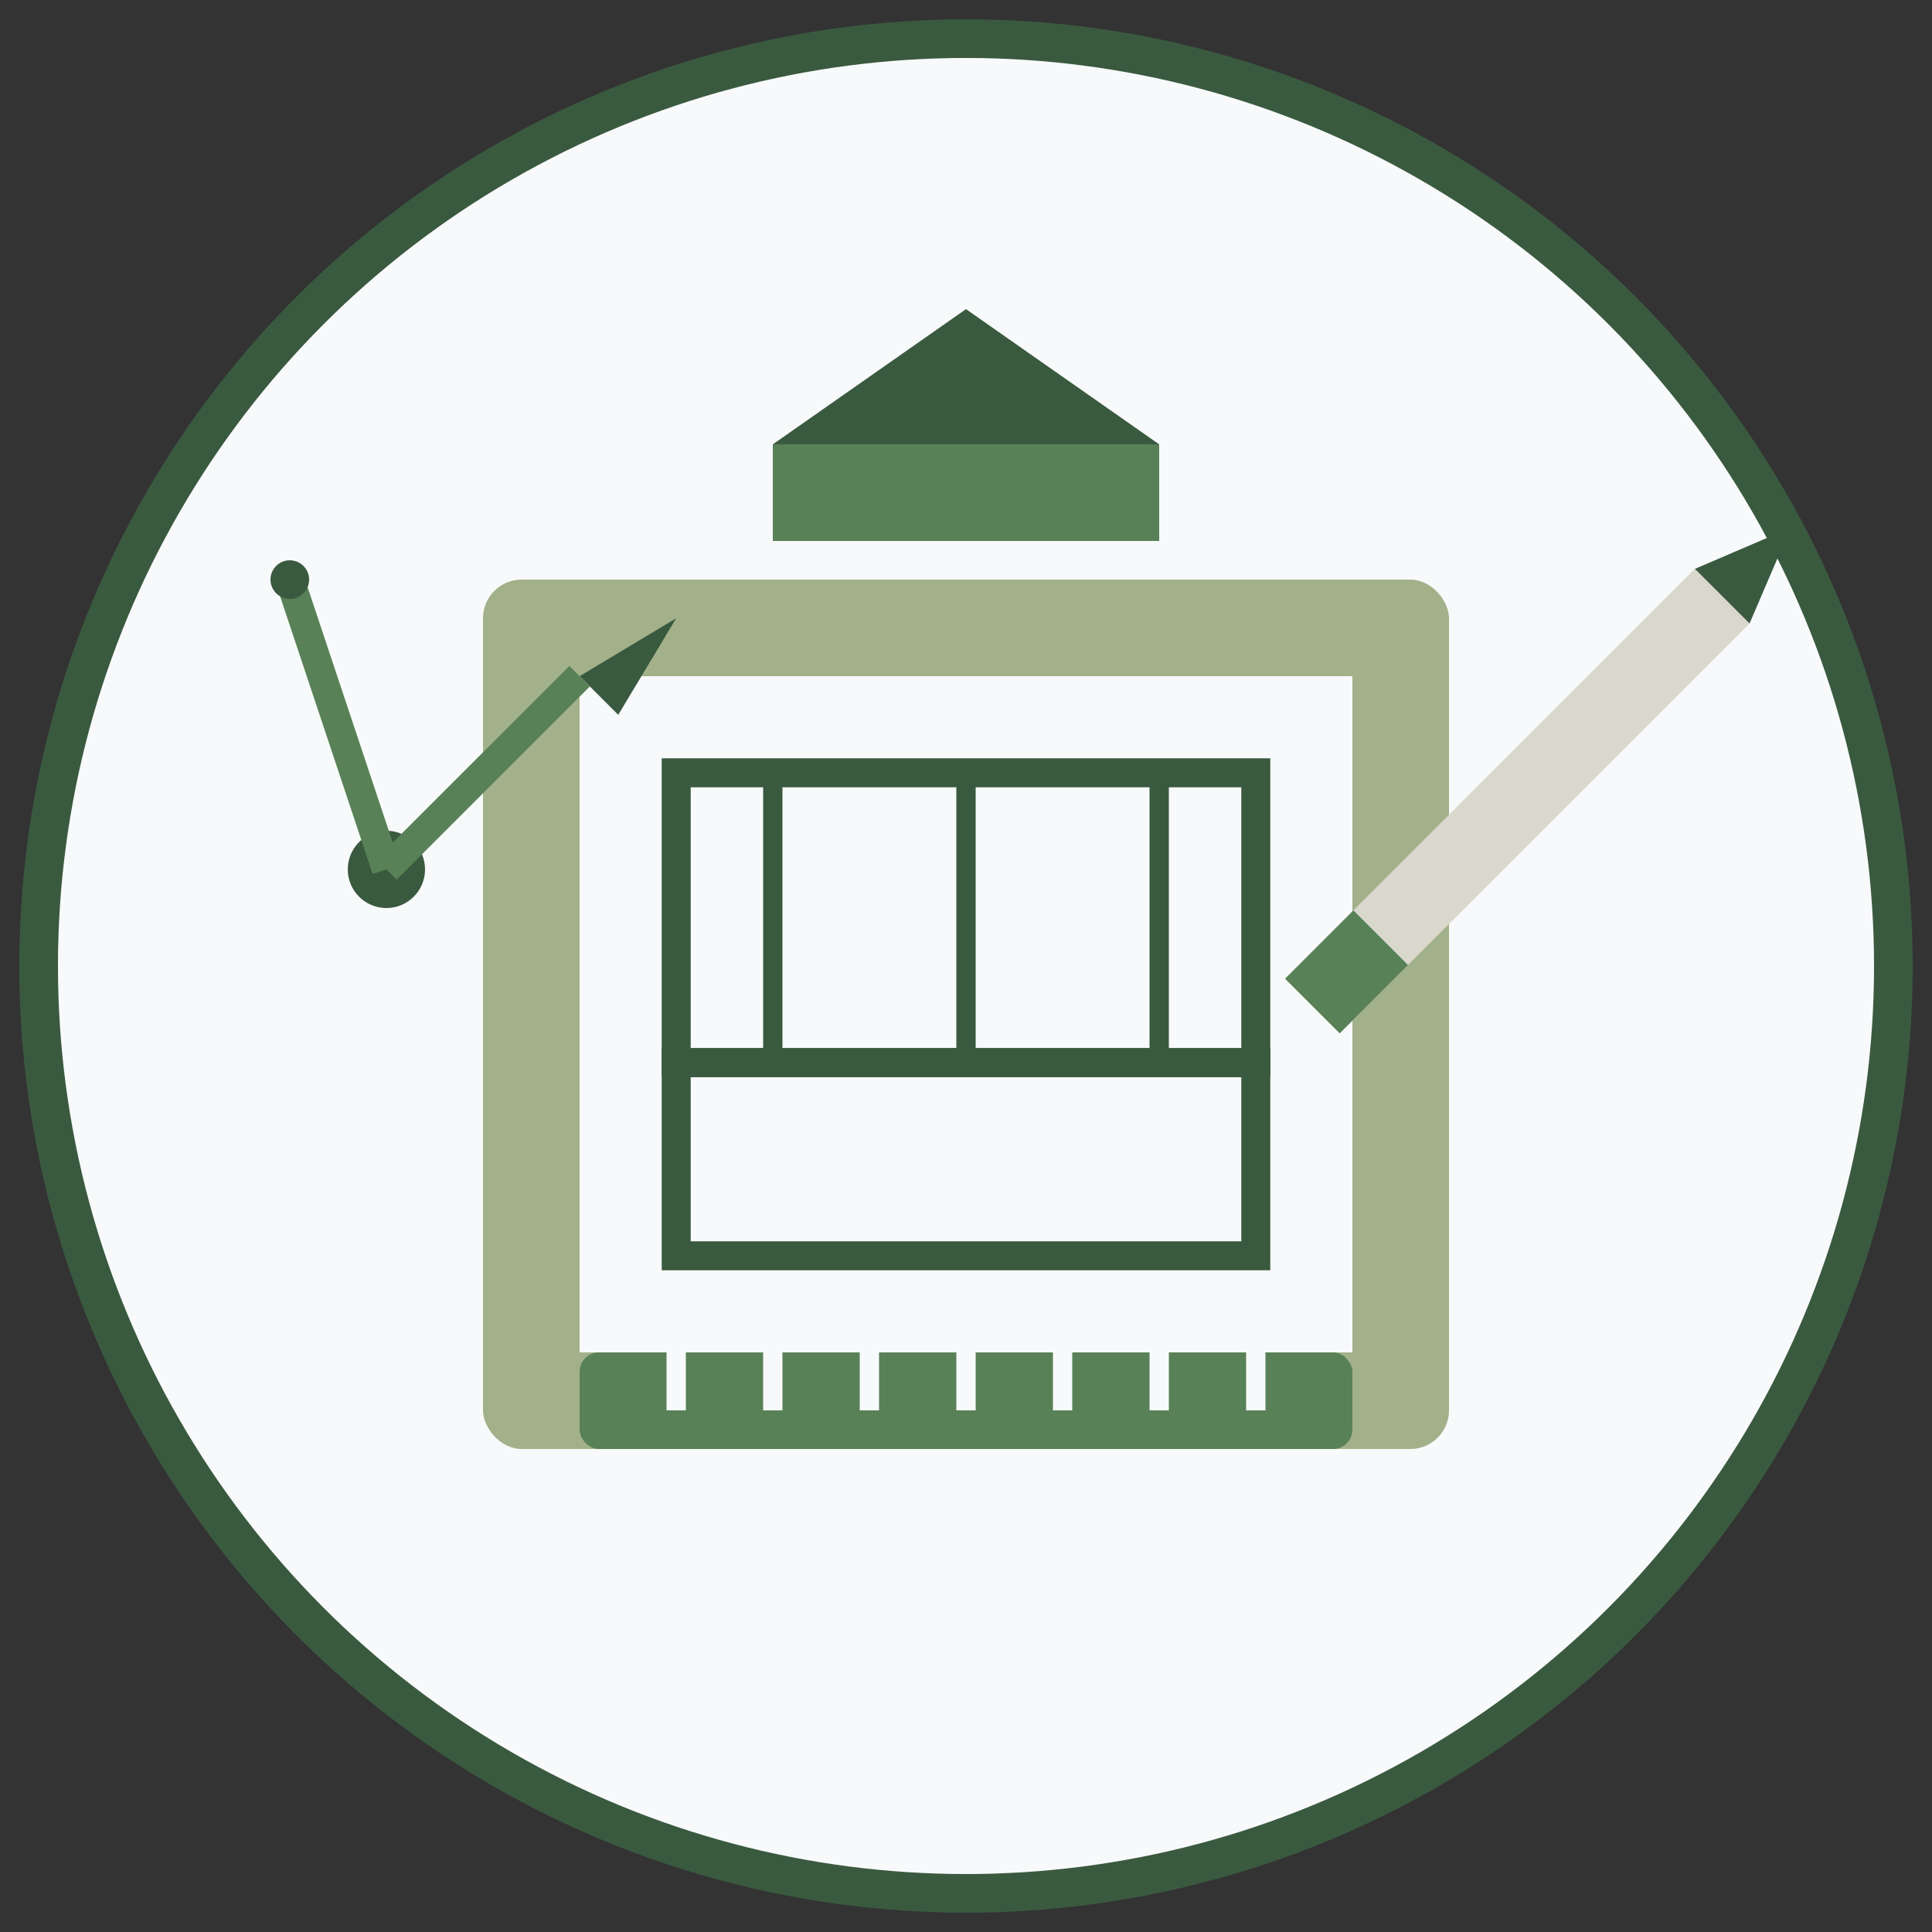 <svg xmlns="http://www.w3.org/2000/svg" viewBox="0 0 100 100" width="100" height="100">
  <rect x="0" y="0" width="100" height="100" fill="#333333" stroke="none"/>
  <!-- Fondo circular -->
  <circle cx="50" cy="50" r="48" fill="#f8f9fa" stroke="#3a5a40" stroke-width="2" />
  
  <!-- Tablero de diseño -->
  <rect x="25" y="30" width="50" height="45" rx="2" fill="#a3b18a" />
  <rect x="30" y="35" width="40" height="35" fill="#f8f9fa" />
  
  <!-- Elementos de diseño -->
  <g stroke="#3a5a40" fill="none">
    <!-- Boceto de mueble -->
    <rect x="35" y="40" width="30" height="15" stroke-width="1.5" />
    <line x1="40" y1="40" x2="40" y2="55" stroke-width="1" />
    <line x1="50" y1="40" x2="50" y2="55" stroke-width="1" />
    <line x1="60" y1="40" x2="60" y2="55" stroke-width="1" />
    <rect x="35" y="55" width="30" height="10" stroke-width="1.5" />
  </g>
  
  <!-- Herramientas de diseño -->
  <g>
    <!-- Regla -->
    <rect x="30" y="70" width="40" height="5" rx="1" fill="#588157" />
    <line x1="35" y1="70" x2="35" y2="73" stroke="#f8f9fa" stroke-width="1" />
    <line x1="40" y1="70" x2="40" y2="73" stroke="#f8f9fa" stroke-width="1" />
    <line x1="45" y1="70" x2="45" y2="73" stroke="#f8f9fa" stroke-width="1" />
    <line x1="50" y1="70" x2="50" y2="73" stroke="#f8f9fa" stroke-width="1" />
    <line x1="55" y1="70" x2="55" y2="73" stroke="#f8f9fa" stroke-width="1" />
    <line x1="60" y1="70" x2="60" y2="73" stroke="#f8f9fa" stroke-width="1" />
    <line x1="65" y1="70" x2="65" y2="73" stroke="#f8f9fa" stroke-width="1" />
    
    <!-- Lápiz -->
    <g transform="translate(75, 45) rotate(45)">
      <rect x="-2" y="-20" width="4" height="30" fill="#dad7cd" />
      <polygon points="-2,-20 2,-20 0,-25" fill="#3a5a40" />
      <rect x="-2" y="5" width="4" height="5" fill="#588157" />
    </g>
    
    <!-- Compás -->
    <g transform="translate(20, 45)">
      <circle cx="0" cy="0" r="2" fill="#3a5a40" />
      <path d="M0,0 L10,-10" stroke="#588157" stroke-width="1.5" />
      <path d="M0,0 L-5,-15" stroke="#588157" stroke-width="1.5" />
      <circle cx="-5" cy="-15" r="1" fill="#3a5a40" />
      <path d="M10,-10 L12,-8 L15,-13 L10,-10" fill="#3a5a40" />
    </g>
  </g>
  
  <!-- 3D elemento para enfatizar diseño -->
  <g transform="translate(50, 23)">
    <path d="M-10,0 L10,0 L0,-7 Z" fill="#3a5a40" />
    <rect x="-10" y="0" width="20" height="5" fill="#588157" />
  </g>
</svg>
